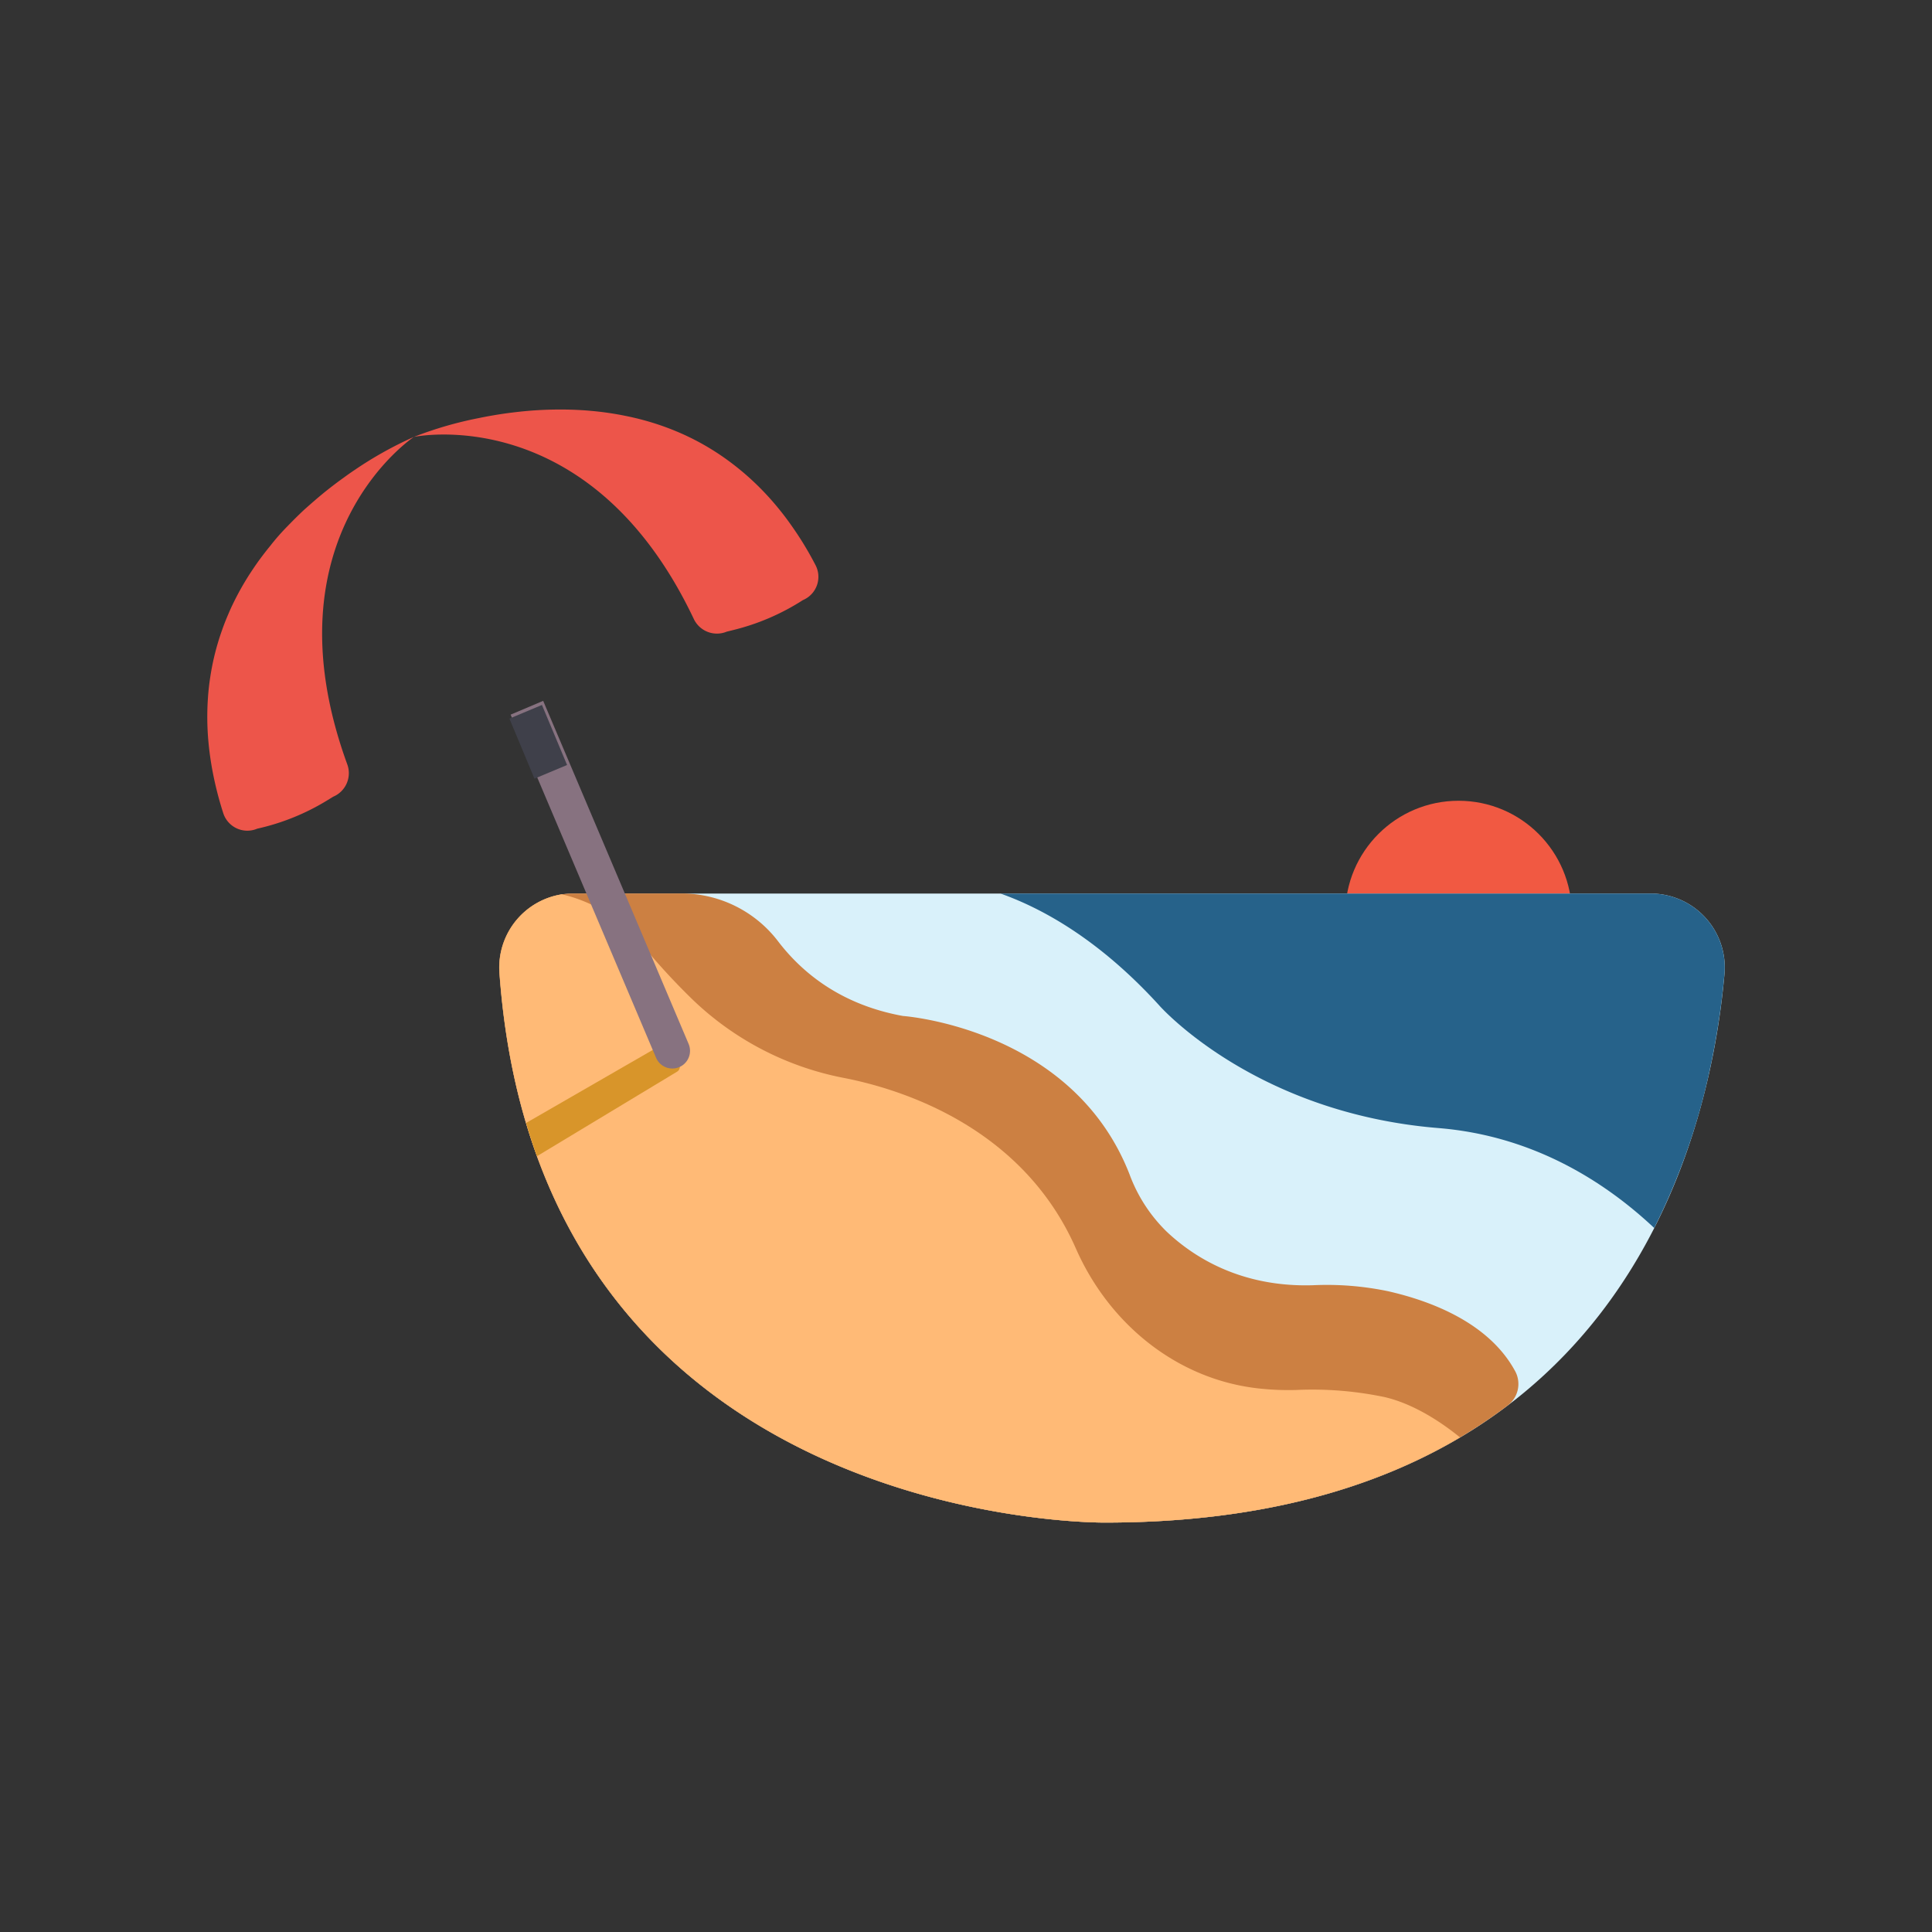 <svg xmlns="http://www.w3.org/2000/svg" viewBox="0 0 512 512"><rect x="0" y="0" width="512" height="512" fill="#333333" stroke="none"/><title>beach</title><g id="beach"><circle cx="386.53" cy="242.23" r="30.02" style="fill:#f15942"/><path d="M151.92,236.8H437.49A19.61,19.61,0,0,1,457,258.2c-4,45-28.21,145.3-164.16,145.3,0,0-149.85,1.74-160.44-145.57A19.64,19.64,0,0,1,151.92,236.8Z" style="fill:#d9f1fa"/><path d="M367.82,342.18a79.31,79.31,0,0,0-19.88-1.58c-19,.57-31.59-7.39-38.87-14.31a41.07,41.07,0,0,1-9.72-15.05c-15.13-38.87-60.08-42-60.08-42-16.16-2.94-26.45-11.2-32.93-19.6a32.24,32.24,0,0,0-25.46-12.87h-29a19.64,19.64,0,0,0-19.53,21.13C143,405.24,292.83,403.5,292.83,403.5c48.3,0,82.49-12.67,106.68-31a7.15,7.15,0,0,0,2.09-9C394.7,350.6,379.26,344.77,367.82,342.18Z" style="fill:#cc8042"/><path d="M292.83,403.5c40.47,0,71-8.91,94.08-22.58-6.54-5.33-13.63-9.24-20.08-10.7a93.26,93.26,0,0,0-23.35-1.86A72.49,72.49,0,0,1,334,368c-21.84-2.23-40-17-48.86-37.09-14.25-32.46-46.63-42.36-61.57-45.26A79.57,79.57,0,0,1,183.65,265a173.24,173.24,0,0,1-13.77-15,38.31,38.31,0,0,0-21-13,19.64,19.64,0,0,0-16.52,20.87C143,405.24,292.83,403.5,292.83,403.5Z" style="fill:#ffba76"/><path d="M453.68,280.81c.1-.51.19-1,.29-1.51.16-.78.31-1.55.45-2.32l.3-1.69c.12-.69.24-1.38.35-2.06l.27-1.67.3-2c.08-.53.15-1.05.23-1.57.09-.68.18-1.34.26-2l.18-1.41c.09-.73.17-1.45.25-2.16l.12-1.11c.11-1.06.22-2.1.31-3.11a19.61,19.61,0,0,0-19.5-21.4H265.15c10.81,3.83,26,12,42.06,29.65,0,0,25,28.5,74,32.5,25.27,2.06,44.27,14.36,57.17,26.48a174.57,174.57,0,0,0,14.45-40.64h0v-.05c0-.11.05-.21.07-.32C453.18,283.2,453.43,282,453.68,280.81Z" style="fill:#26628a"/><path d="M142.3,306.41,179.44,284a1.49,1.49,0,0,0,.18-2.43l-5.86-3.77-34.33,19.79C140.33,300.63,141.27,303.57,142.3,306.41Z" style="fill:#d8952a"/><path d="M154.6,184.61H164a0,0,0,0,1,0,0v98.83a4.69,4.69,0,0,1-4.69,4.69h0a4.69,4.69,0,0,1-4.69-4.69V184.61a0,0,0,0,1,0,0Z" transform="matrix(0.92, -0.39, 0.39, 0.92, -78.93, 79.85)" style="fill:#877280"/><path d="M141.64,206.35l8.64-3.62-6.66-15.91L135,190.44Z" style="fill:#3f404a"/><path d="M109.7,115.78A100.11,100.11,0,0,0,94,124.54c-.93.62-1.88,1.28-2.85,2q-2.19,1.56-4.46,3.36c-2,1.59-4,3.33-6.09,5.2-1.52,1.41-3,2.9-4.53,4.47s-3,3.22-4.38,5c-.95,1.15-1.87,2.34-2.78,3.57s-1.77,2.5-2.62,3.8a74.35,74.35,0,0,0-4.64,8.27c-.35.73-.69,1.47-1,2.21-.65,1.49-1.26,3-1.81,4.59-.28.78-.55,1.58-.8,2.38a66.73,66.73,0,0,0-2.33,10.1q-.41,2.64-.6,5.4a73,73,0,0,0,.11,11.52c.18,2,.43,4,.78,6.11s.78,4.2,1.3,6.36,1.14,4.36,1.86,6.6h0a6.7,6.7,0,0,0,9,4.13h0A60.79,60.79,0,0,0,86.89,212l1.42-.87a6.77,6.77,0,0,0,3.71-8.6C70,142.07,109.7,115.78,109.7,115.78Z" style="fill:#ed554a"/><path d="M109.67,115.79a99.78,99.78,0,0,1,17.24-5c1.1-.23,2.24-.45,3.41-.65,1.76-.31,3.6-.59,5.52-.82,2.54-.32,5.22-.56,8-.69,2.07-.09,4.2-.13,6.36-.09s4.37.15,6.61.36c1.48.13,3,.31,4.49.53s3,.48,4.55.8A72.77,72.77,0,0,1,175,112.7c.76.26,1.53.54,2.29.83q2.28.87,4.54,1.92c.75.36,1.51.72,2.26,1.11A67,67,0,0,1,192.9,122q2.16,1.58,4.27,3.37a72.7,72.7,0,0,1,8.12,8.15c1.3,1.53,2.58,3.14,3.81,4.85s2.45,3.5,3.62,5.39,2.3,3.87,3.4,6h0a6.69,6.69,0,0,1-3.34,9.27h0A61,61,0,0,1,194.19,167l-1.61.4a6.78,6.78,0,0,1-8.73-3.4C156.29,105.92,109.67,115.79,109.67,115.79Z" style="fill:#ed554a"/></g></svg>